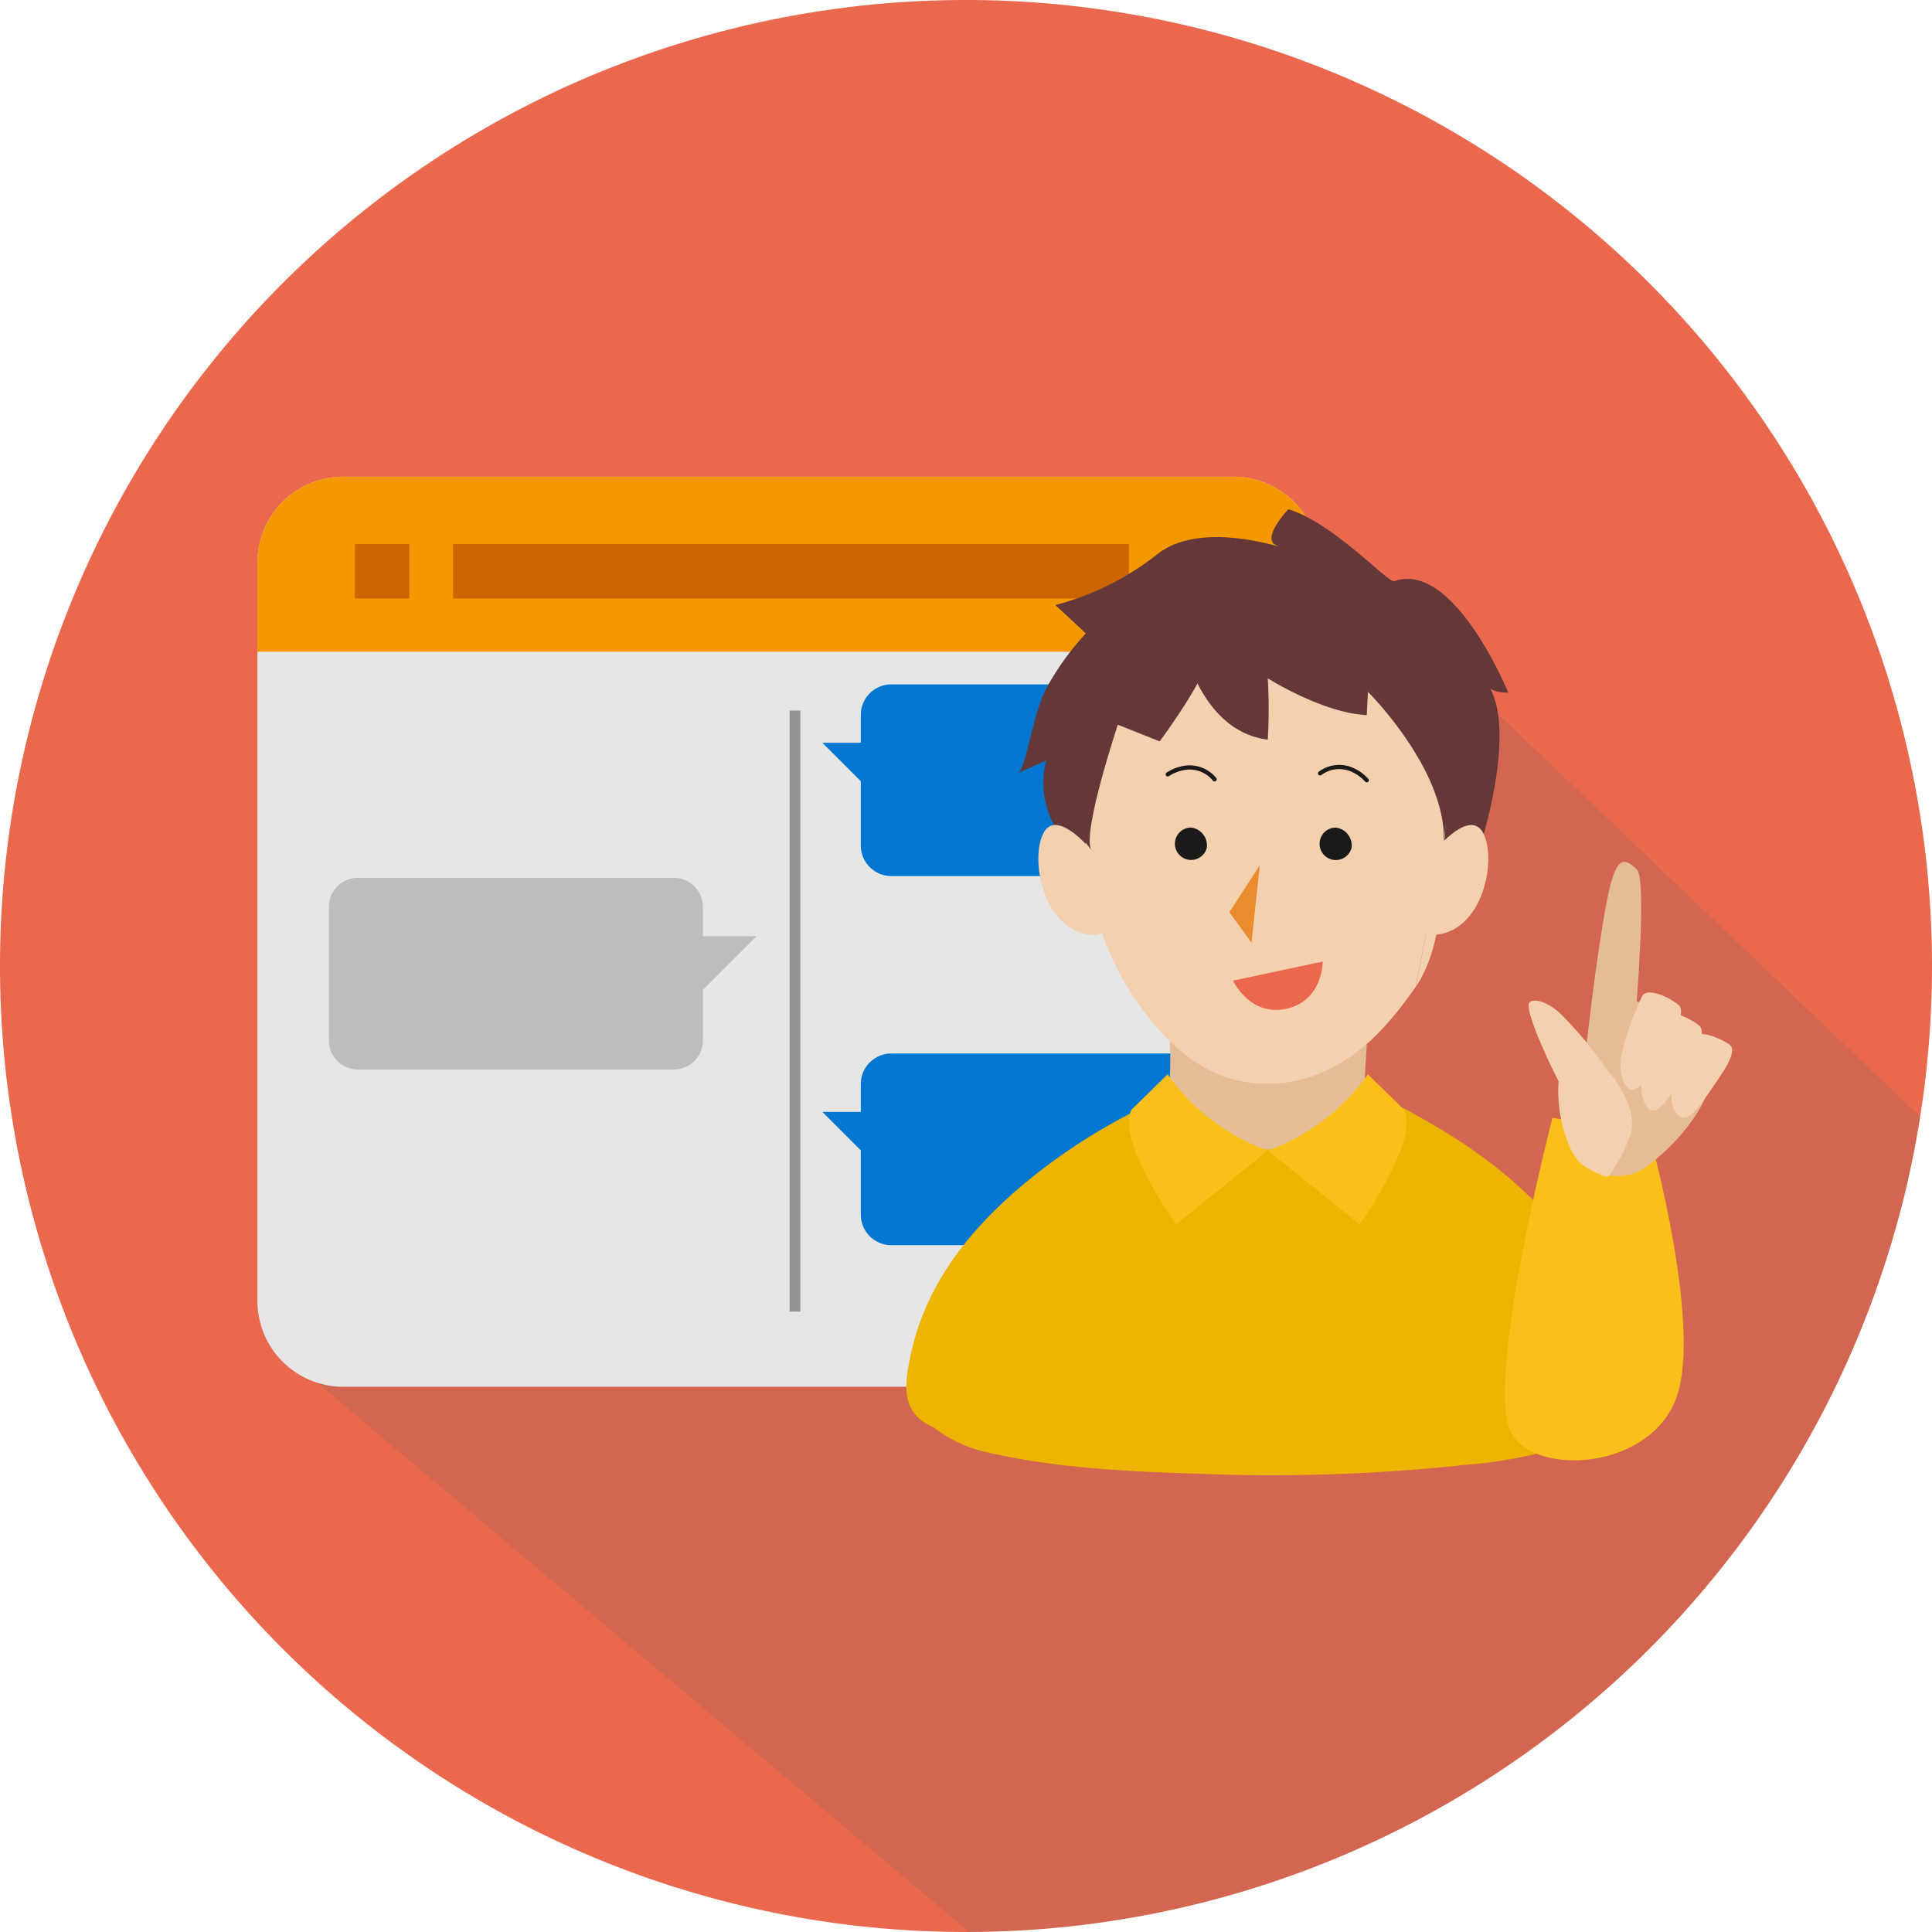 <svg xmlns="http://www.w3.org/2000/svg" xmlns:xlink="http://www.w3.org/1999/xlink" width="240" height="240" viewBox="0 0 240 240"><defs><clipPath id="a"><rect width="240" height="240" fill="none"/></clipPath><clipPath id="b"><rect width="201.075" height="179.819" fill="none"/></clipPath></defs><g clip-path="url(#a)"><path d="M240,120A120,120,0,1,1,120,0,120,120,0,0,1,240,120" fill="#e9684e"/><g transform="translate(37.464 60.176)" opacity="0.1"><g clip-path="url(#b)"><path d="M229.173,123.7,146.849,45.133,97.985,61.954,87.477,112.493,28.1,155.1l82.928,69.852A120.024,120.024,0,0,0,229.173,123.7" transform="translate(-28.098 -45.132)" fill="#0d4e61"/></g></g><path d="M145.216,157.464H34.65A10.666,10.666,0,0,1,23.983,146.8V55.083A10.666,10.666,0,0,1,34.65,44.416H145.216a10.667,10.667,0,0,1,10.667,10.667V146.8a10.667,10.667,0,0,1-10.667,10.667" transform="translate(7.994 14.805)" fill="#e6e6e6"/><path d="M127.929,121.965H83.993a3.794,3.794,0,0,1-3.793-3.793V101.945a3.794,3.794,0,0,1,3.793-3.793h43.936a3.794,3.794,0,0,1,3.793,3.793v16.227a3.794,3.794,0,0,1-3.793,3.793" transform="translate(26.733 32.717)" fill="#0177d1"/><path d="M86.171,103.593H76.618l9.3,9.3Z" transform="translate(25.539 34.531)" fill="#0177d1"/><path d="M155.883,66.156H23.983V55.082A10.666,10.666,0,0,1,34.65,44.415H145.216a10.667,10.667,0,0,1,10.667,10.667Z" transform="translate(7.994 14.805)" fill="#f39800"/><rect width="83.963" height="6.752" transform="translate(56.28 67.587)" fill="#cc6400"/><path d="M127.929,87.576H83.993A3.794,3.794,0,0,1,80.2,83.783V67.556a3.794,3.794,0,0,1,3.793-3.793h43.936a3.794,3.794,0,0,1,3.793,3.793V83.783a3.794,3.794,0,0,1-3.793,3.793" transform="translate(26.733 21.254)" fill="#0177d1"/><path d="M87.814,143.3c-4.044-1.768-3.611-5.075-2.939-8.487,1.683-8.552,6.609-15.079,12.952-20.7a72.636,72.636,0,0,1,18.5-11.721,1.7,1.7,0,0,1,1.659.767,10.594,10.594,0,0,0,6.749,3.393c4.82.6,9.613.755,13.911-2.22.952-.659,1.461-1.831,2.655-2.168a3.133,3.133,0,0,1,2.605.312c6.445,3.268,12.6,6.972,17.827,12.044a48.64,48.64,0,0,1,5.693,6.139c.863,1.184,1.461,2.476,2.221,3.712A28.492,28.492,0,0,1,172.636,130c1.047,2.985,1.987,6.343,1.46,9.572-.491,3.005-3.1,4.279-5.705,5.313a54.852,54.852,0,0,1-14.679,3.1,223.881,223.881,0,0,1-30.807,1.164c-9.815-.316-19.655-.6-29.289-2.944a16.924,16.924,0,0,1-5.8-2.9" transform="translate(28.146 34.001)" fill="#edb400"/><path d="M146.119,104.13s-8.653,33.483-5.027,39.344c3.3,5.331,17.488,4.289,20.517-4.829s-3.381-32.173-3.381-32.173Z" transform="translate(46.735 34.71)" fill="#fac019"/><path d="M148.866,97.646s1.269-10.236,2.285-14.309,2.031-3.239,3.3-2.133,0,16.443,0,16.443,6.855.981,8.887,5.617-2.227,10.655-7.236,14.589-9.521-1.269-9.521-1.269Z" transform="translate(48.86 26.765)" fill="#e4bc96"/><path d="M146.134,103.244s-3.916-7.707-3.708-9.571c.069-.617,1.673-.865,3.893,1.119a49.858,49.858,0,0,1,5.739,6.864s4.075,4.352,3.041,8.14a19.748,19.748,0,0,1-2.707,5.2c-.269.445-3.041-1.115-3.453-1.5a6.936,6.936,0,0,1-1.3-1.852,17.715,17.715,0,0,1-1.5-8.393" transform="translate(47.473 31.076)" fill="#f3d0ae"/><path d="M153.753,92.762s-3.727,7.445-2.543,10.432,2.793.476,4.443-2.3,3.692-5.964,2.483-6.928-3.616-2.031-4.383-1.2" transform="translate(50.326 30.822)" fill="#f3d0ae"/><path d="M155.689,94.7s-3.727,7.445-2.543,10.432,2.793.476,4.443-2.3,3.692-5.964,2.483-6.928-3.616-2.031-4.383-1.2" transform="translate(50.971 31.467)" fill="#f3d0ae"/><path d="M158.511,96.585s-3.727,6.411-2.543,8.983,2.793.411,4.443-1.981,3.692-5.135,2.483-5.965-3.616-1.748-4.383-1.036" transform="translate(51.912 32.11)" fill="#f3d0ae"/><path d="M109,102.9a49.257,49.257,0,0,0-.052-6.624c.761-.431,1.312.025,1.857.471,5.837,4.749,13.609,5.424,20.012.564.777-.589,1.623-3.327,2.711-2.123.129,2.056-.236,5.4-.283,7.691l.017,2.819c-1.348,2.771-3.8,4-6.509,4.747a22.452,22.452,0,0,1-9.855.3,11.3,11.3,0,0,1-8.045-5.072A6.929,6.929,0,0,0,109,102.9" transform="translate(36.284 31.628)" fill="#e4bc96"/><path d="M141.6,56.389c-.717.257-7.543-7.236-13.139-8.949,0,0-3.428,3.617-1.524,4.475s-8.92-3.381-14.661,1.047a34.54,34.54,0,0,1-12.759,6.385l3.788,3.527a33.548,33.548,0,0,0-4.929,6.845c-1.861,3.641-2.476,10.26-3.619,10.544l3.619-1.595a11.054,11.054,0,0,0,2.727,10.415c4.517,4.752,10.792,18.453,10.792,18.453l29.705-6.017,9.14-12.436s-.071.105,1.416.665c0,0,4.923-14.888,1.04-20.6,0,0,0,1.08,2.58,1.08,0,0-6.749-16.5-14.176-13.837" transform="translate(31.587 15.813)" fill="#643839"/><path d="M145.616,85.028c.833-3.94-1.163-9.988-2.68-13.279-1.8-3.9-3.875-5.515-6.965-8.5A13.839,13.839,0,0,0,128,59.775a36.793,36.793,0,0,0-8.817.275,23.877,23.877,0,0,0-7.791,1.876,14.573,14.573,0,0,0-6.78,7.4c-1.588,3.716-2.74,6.68-3.125,10.445a35.278,35.278,0,0,0,.132,10.36,36.485,36.485,0,0,0,7.589,16.719c2.577,3.175,5.809,5.973,9.705,7.211a16.892,16.892,0,0,0,11.213-.551c5.236-2.071,8.849-6.265,12-10.761Z" transform="translate(33.724 19.869)" fill="#f3d0ae"/><path d="M110.3,61.219s2.161,10.855,10.5,11.869a64.784,64.784,0,0,0,0-7.616s6.824,4.323,12.3,4.569l.139-2.888s9.979,9.881,9.416,18.952c0,0,2.268-18.731-4.605-24.887s-30.616-6.768-27.748,0" transform="translate(36.687 18.79)" fill="#643839"/><path d="M116.788,60.5c1.977,1.283-5.9,11.9-5.9,11.9l-5.2-2.076s-4.393,13.153-3.331,15.535c0,0-4.655-5.2-2.028-15.535S111.4,57.008,116.788,60.5" transform="translate(33.174 19.701)" fill="#643839"/><path d="M0,0H11.394s-.956,4.8-5.7,4.8C1.117,4.8,0,0,0,0" transform="matrix(0.978, -0.208, 0.208, 0.978, 153.165, 121.818)" fill="#e9684e"/><path d="M131.892,96.4c2.695-3.912,3.543-10.228,3.484-17.723" transform="translate(43.964 26.224)" fill="#f3d0ae"/><path d="M134.379,79.942s4.355-5.34,5.968-1.953-.145,11.941-5.879,12.5-.089-10.551-.089-10.551" transform="translate(43.965 25.621)" fill="#f3d0ae"/><path d="M103.28,79.942s-4.356-5.34-5.969-1.953.145,11.941,5.879,12.5.091-10.551.091-10.551" transform="translate(32.247 25.621)" fill="#f3d0ae"/><path d="M126.914,79.566a2.017,2.017,0,1,1-1.961-2.462,2.255,2.255,0,0,1,1.961,2.462" transform="translate(40.993 25.701)" fill="#1a1a1a"/><path d="M114.162,79.566A2.012,2.012,0,1,1,112.2,77.1a2.255,2.255,0,0,1,1.961,2.462" transform="translate(35.763 25.701)" fill="#1a1a1a"/><path d="M117.76,91.17l-2.751-3.779,3.777-5.823Z" transform="translate(37.706 25.929)" fill="#ea8c2e"/><path d="M114.618,73.242a.261.261,0,0,1-.195-.087,3.739,3.739,0,0,0-3.651-1.317,5.108,5.108,0,0,0-1.833.742.261.261,0,0,1-.3-.426,5.586,5.586,0,0,1,2.041-.831,4.273,4.273,0,0,1,4.136,1.482.262.262,0,0,1-.195.436Z" transform="translate(36.262 23.835)" fill="#1a1a1a"/><path d="M128.789,73.365a.261.261,0,0,1-.2-.093h0a5.147,5.147,0,0,0-1.607-1.183,3.739,3.739,0,0,0-3.847.374.261.261,0,1,1-.291-.435,4.273,4.273,0,0,1,4.375-.405,5.587,5.587,0,0,1,1.77,1.313.262.262,0,0,1-.2.43Z" transform="translate(40.996 23.82)" fill="#1a1a1a"/><path d="M109.988,100.092a26.284,26.284,0,0,0,12.44,9.481l-11.4,9.156s-7.443-10.355-5.533-14.237Z" transform="translate(35.061 33.364)" fill="#fac019"/><path d="M130.557,100.092a26.284,26.284,0,0,1-12.44,9.481l11.4,9.156s7.443-10.355,5.533-14.237Z" transform="translate(39.372 33.364)" fill="#fac019"/><path d="M73.5,105.6H34.241a3.6,3.6,0,0,1-3.6-3.6V85.386a3.6,3.6,0,0,1,3.6-3.6H73.5a3.6,3.6,0,0,1,3.6,3.6v16.608a3.6,3.6,0,0,1-3.6,3.6" transform="translate(10.213 27.261)" fill="#bdbdbd"/><rect width="1.333" height="74.667" transform="translate(98.088 88.268)" fill="#949494"/><path d="M86.171,69.2H76.618l9.3,9.3Z" transform="translate(25.539 23.068)" fill="#0177d1"/><path d="M63.318,87.224h9.553l-9.3,9.3Z" transform="translate(21.106 29.075)" fill="#bdbdbd"/><rect width="6.752" height="6.752" transform="translate(44.096 67.587)" fill="#cc6400"/></g></svg>